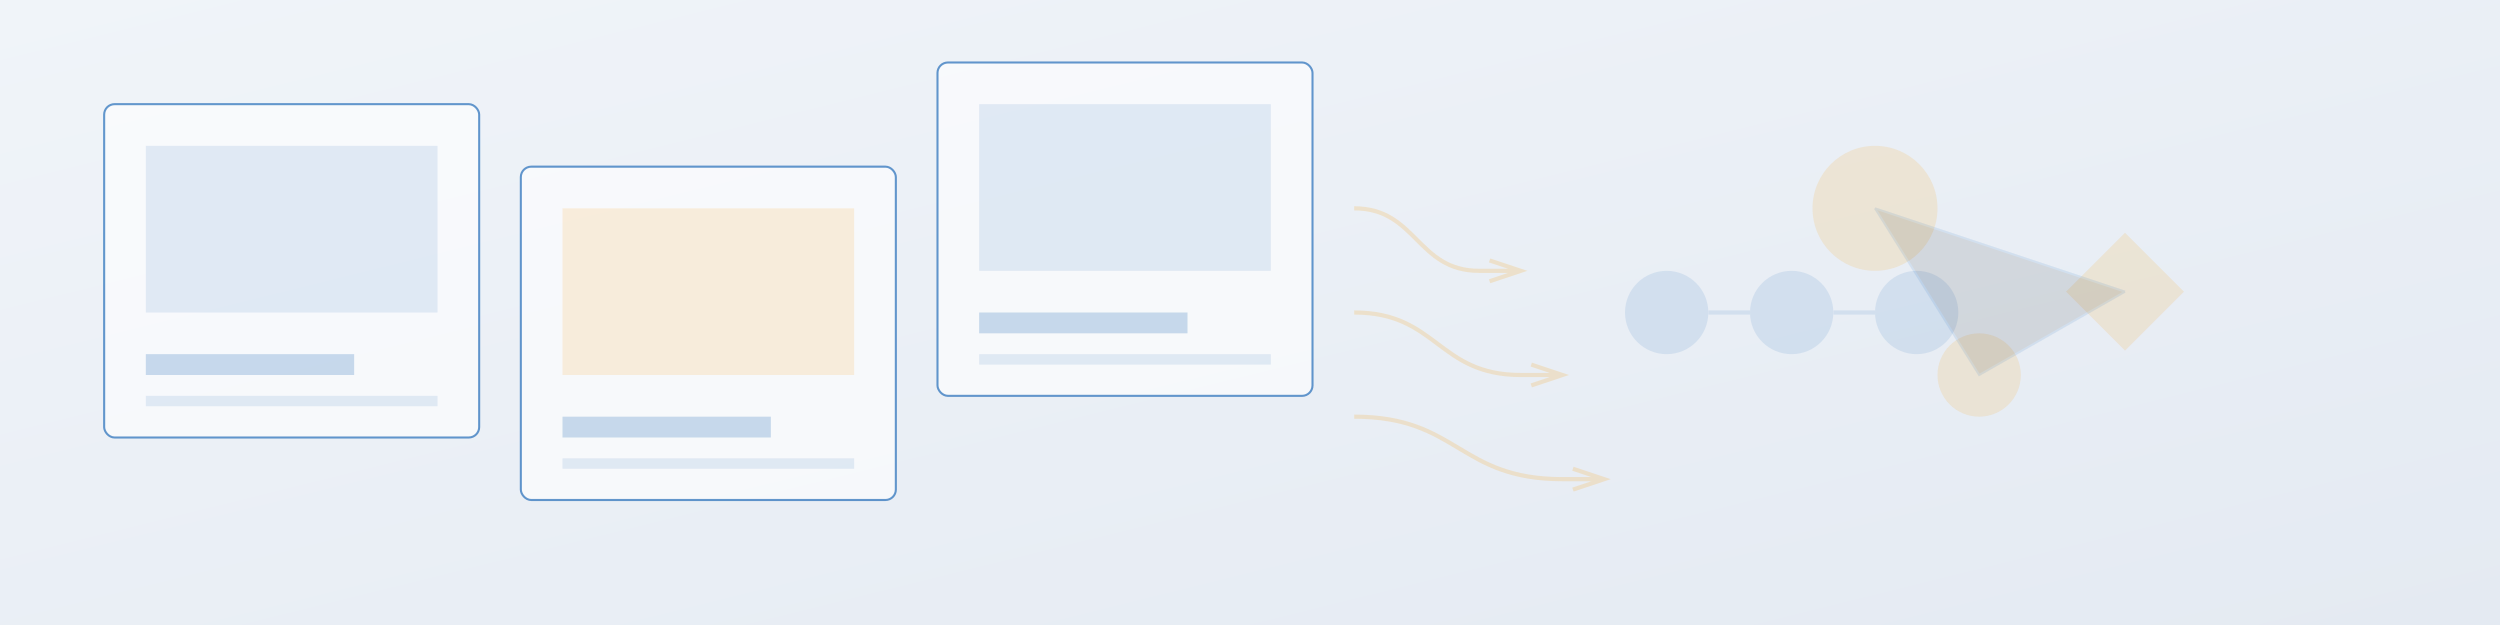<svg xmlns="http://www.w3.org/2000/svg" viewBox="0 0 1200 300">
  <rect x="0" y="0" width="1200" height="300" fill="#808080" stroke="none"/>
  <!-- Background gradient -->
  <defs>
    <linearGradient id="headerGradient" x1="0%" y1="0%" x2="100%" y2="100%">
      <stop offset="0%" style="stop-color:#F0F4F9;stop-opacity:1" />
      <stop offset="100%" style="stop-color:#E4EAF2;stop-opacity:1" />
    </linearGradient>
    <linearGradient id="accentGradient" x1="0%" y1="0%" x2="0%" y2="100%">
      <stop offset="0%" style="stop-color:#F6A622;stop-opacity:0.15" />
      <stop offset="100%" style="stop-color:#F6A622;stop-opacity:0.1" />
    </linearGradient>
  </defs>
  
  <!-- Background -->
  <rect width="1200" height="300" fill="url(#headerGradient)"/>
  
  <!-- Article/Content Elements -->
  <g transform="translate(50,50)">
    <!-- Article cards -->
    <g transform="translate(0,0)">
      <rect x="0" y="0" width="180" height="160" rx="5" fill="#ffffff" stroke="#0056ad" stroke-width="1" opacity="0.6"/>
      <rect x="20" y="20" width="140" height="80" fill="#0056ad" opacity="0.1"/>
      <rect x="20" y="120" width="100" height="10" fill="#0056ad" opacity="0.2"/>
      <rect x="20" y="140" width="140" height="5" fill="#0056ad" opacity="0.1"/>
    </g>
    
    <g transform="translate(200,30)">
      <rect x="0" y="0" width="180" height="160" rx="5" fill="#ffffff" stroke="#0056ad" stroke-width="1" opacity="0.6"/>
      <rect x="20" y="20" width="140" height="80" fill="#F6A622" opacity="0.15"/>
      <rect x="20" y="120" width="100" height="10" fill="#0056ad" opacity="0.2"/>
      <rect x="20" y="140" width="140" height="5" fill="#0056ad" opacity="0.1"/>
    </g>
    
    <g transform="translate(400,-20)">
      <rect x="0" y="0" width="180" height="160" rx="5" fill="#ffffff" stroke="#0056ad" stroke-width="1" opacity="0.6"/>
      <rect x="20" y="20" width="140" height="80" fill="#0056ad" opacity="0.1"/>
      <rect x="20" y="120" width="100" height="10" fill="#0056ad" opacity="0.2"/>
      <rect x="20" y="140" width="140" height="5" fill="#0056ad" opacity="0.1"/>
    </g>
  </g>
  
  <!-- Decorative Elements -->
  <g transform="translate(650,50)">
    <!-- Communication symbols -->
    <g stroke="#F6A622" stroke-width="2" fill="none" opacity="0.2">
      <path d="M0,50 C30,50 30,80 60,80 M60,80 L80,80 M65,75 L80,80 L65,85"/>
      <path d="M0,100 C40,100 40,130 80,130 M80,130 L100,130 M85,125 L100,130 L85,135"/>
      <path d="M0,150 C50,150 50,180 100,180 M100,180 L120,180 M105,175 L120,180 L105,185"/>
    </g>
    
    <!-- Share/Connect icons -->
    <g transform="translate(150,100)" fill="#0056ad" opacity="0.1">
      <circle cx="0" cy="0" r="20"/>
      <circle cx="60" cy="0" r="20"/>
      <circle cx="120" cy="0" r="20"/>
      <path d="M20,0 L40,0 M80,0 L100,0" stroke="#0056ad" stroke-width="2"/>
    </g>
  </g>
  
  <!-- Abstract floating elements -->
  <g fill="#F6A622" opacity="0.15">
    <circle cx="900" cy="100" r="30"/>
    <circle cx="950" cy="180" r="20"/>
    <rect x="1000" y="120" width="40" height="40" transform="rotate(45 1020 140)"/>
  </g>
  
  <!-- Connection lines -->
  <g stroke="#0056ad" stroke-width="1" opacity="0.1">
    <path d="M900,100 L950,180 L1020,140"/>
    <path d="M900,100 L1020,140"/>
  </g>
</svg>